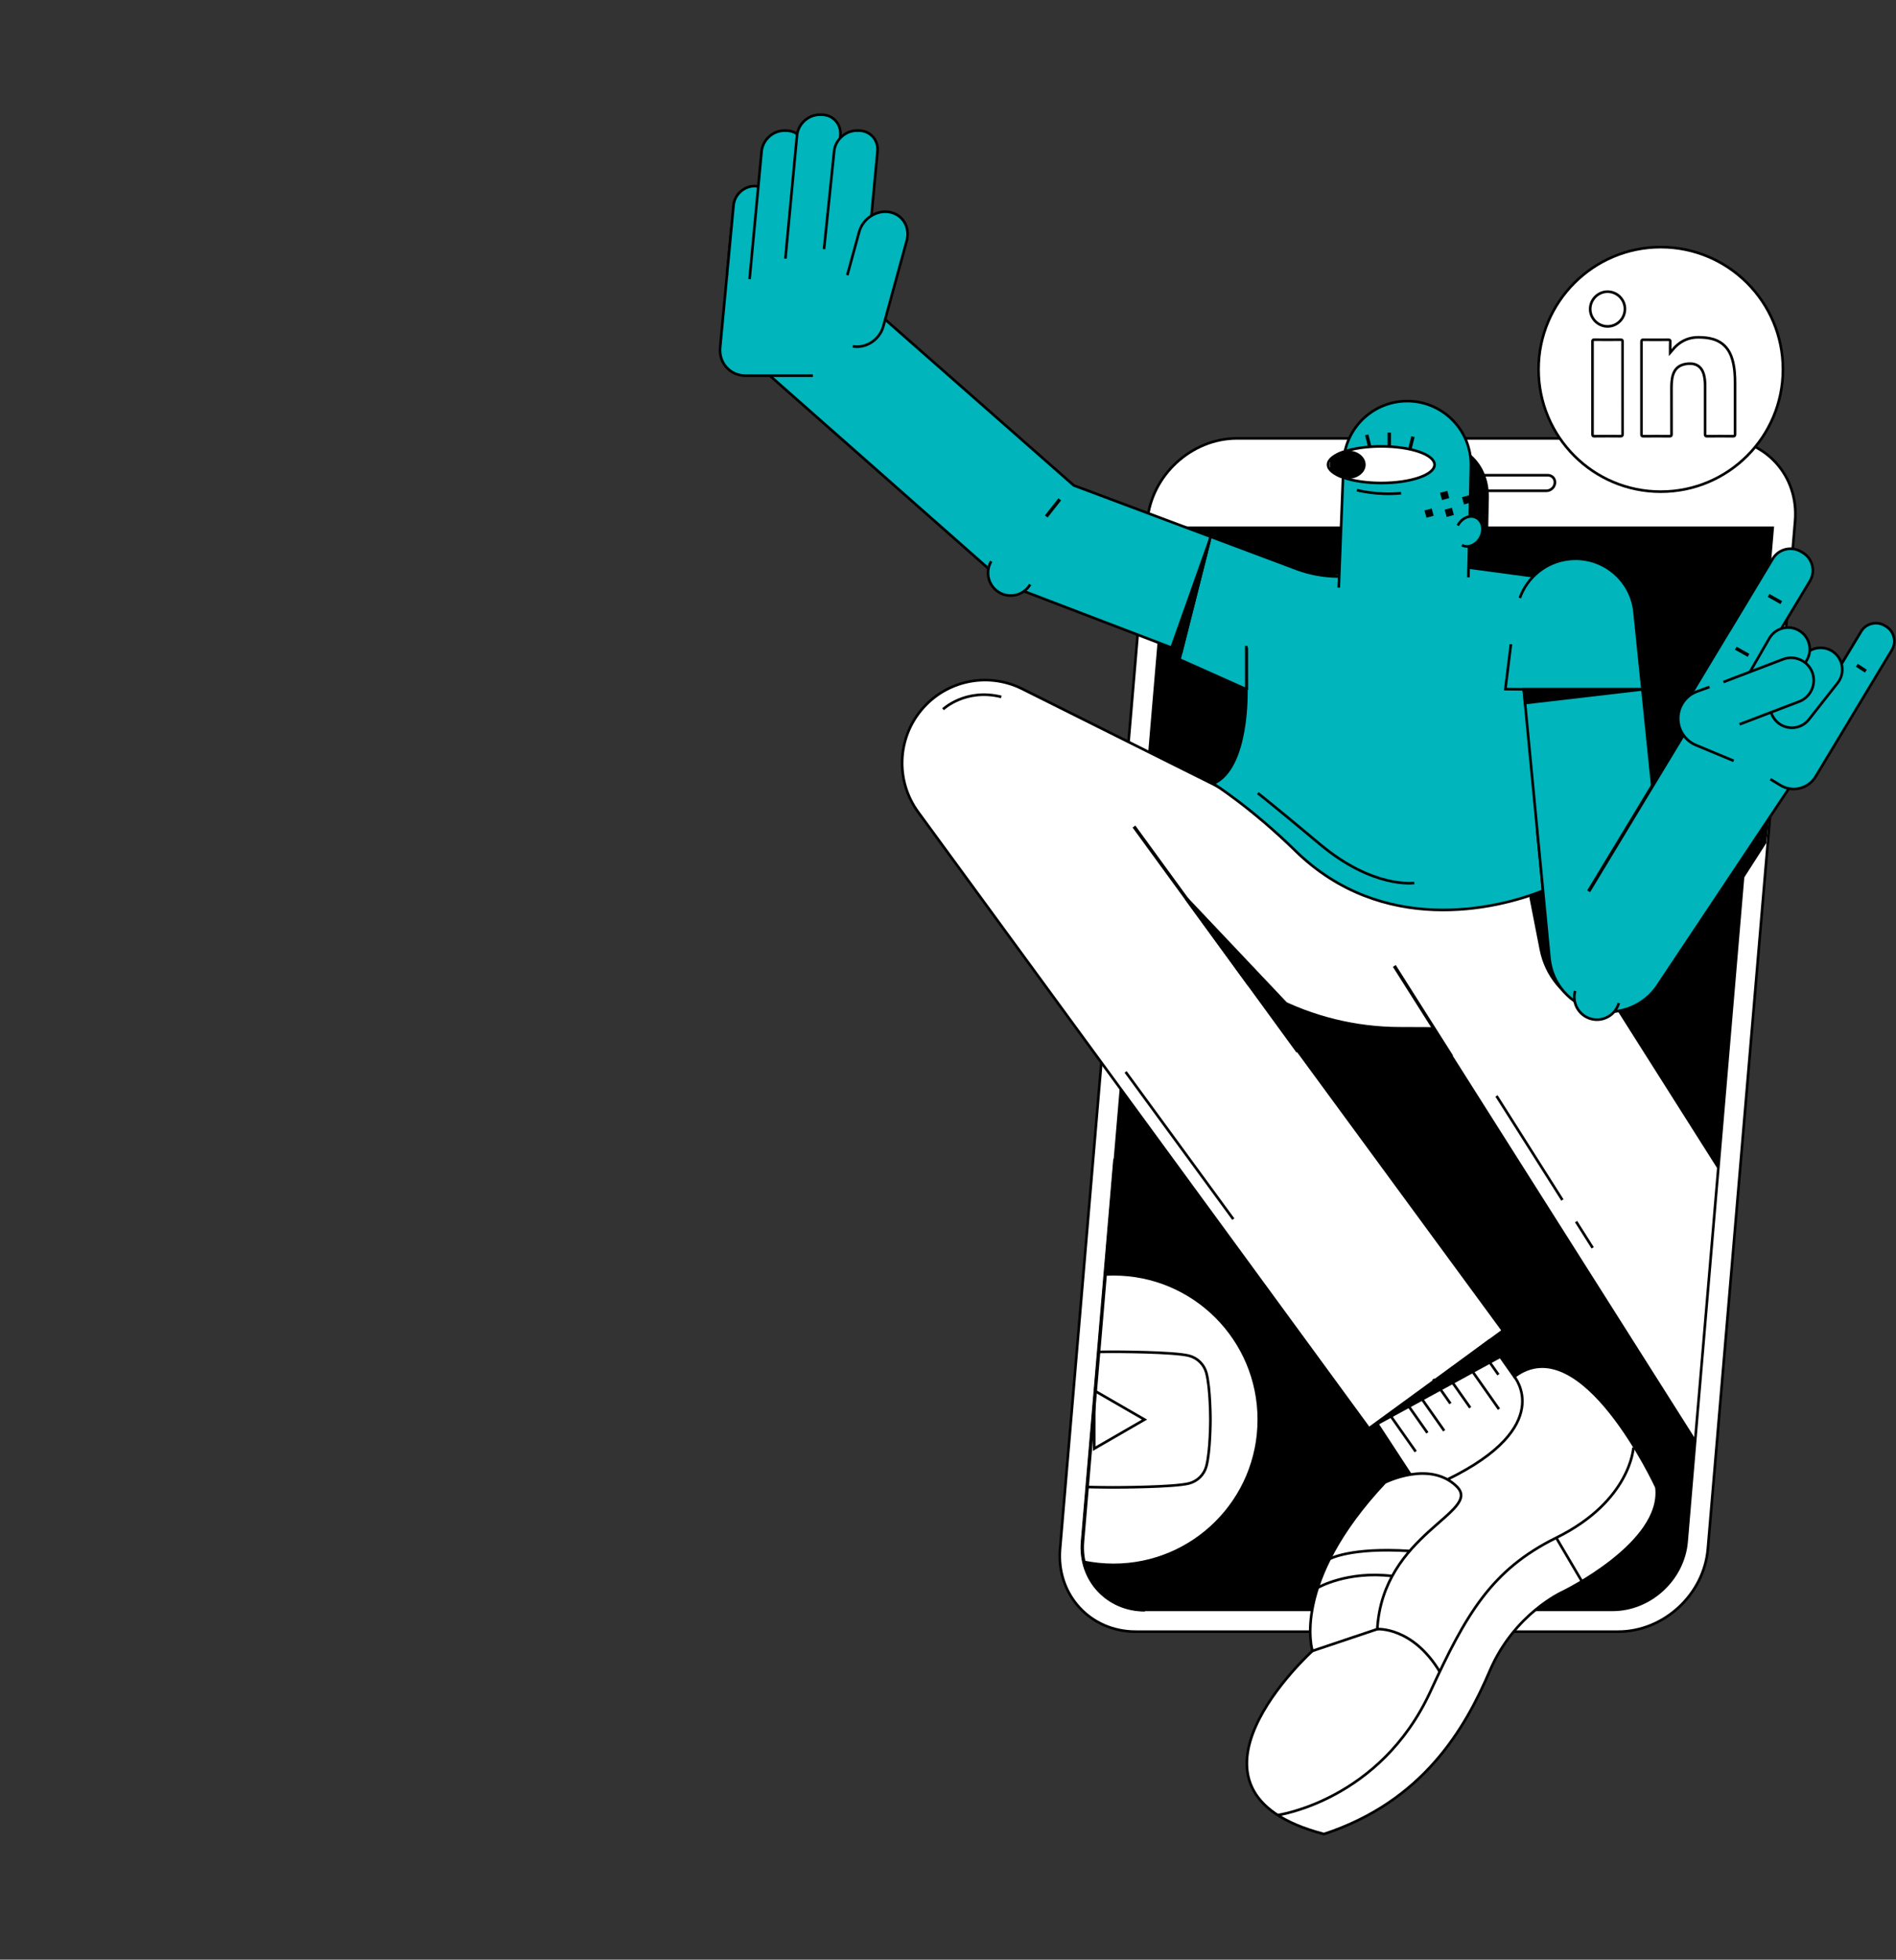 <svg xmlns="http://www.w3.org/2000/svg" xmlns:xlink="http://www.w3.org/1999/xlink" id="a" x="0px" y="0px" viewBox="0 0 723.18 747.05" style="enable-background:new 0 0 723.18 747.05;" xml:space="preserve"><rect x="0" y="0" width="723.18" height="747.05" fill="#333333" stroke="none"/><style type="text/css">	.st0{stroke:#000000;stroke-miterlimit:10;}	.st1{clip-path:url(#SVGID_00000132800837871889624720000001225534194592989362_);}	.st2{fill:#FFFFFF;stroke:#000000;stroke-miterlimit:10;}	.st3{stroke:#000000;stroke-width:1.3;stroke-linejoin:round;}	.st4{fill:#00B5BB;stroke:#000000;stroke-miterlimit:10;}	.st5{stroke:#000000;stroke-width:1.3;stroke-miterlimit:10;}	.st6{fill:none;stroke:#000000;stroke-width:1.3;stroke-miterlimit:10;}	.st7{fill:none;stroke:#000000;stroke-miterlimit:10;}	.st8{fill:#00B5BB;}	.st9{clip-path:url(#SVGID_00000081631857387064380030000005101655119932593564_);}	.st10{fill:none;}</style><g>	<path class="st0" d="M643.31,587.71c-1.22,14.35-13.85,25.99-28.2,25.99H436.69c-14.36,0-25.01-11.64-23.79-25.99l32.82-386.51  h230.42L643.31,587.71L643.31,587.71z"></path>	<g>		<g>			<defs>				<path id="SVGID_1_" d="M643.31,587.71c-1.22,14.35-13.85,25.99-28.2,25.99H436.69c-14.36,0-25.01-11.64-23.79-25.99     l32.82-386.51h230.42L643.31,587.71L643.31,587.71z"></path>			</defs>			<clipPath id="SVGID_00000140716757763318960530000003315575221204637086_">				<use xlink:href="#SVGID_1_" style="overflow:visible;"></use>			</clipPath>			<g style="clip-path:url(#SVGID_00000140716757763318960530000003315575221204637086_);">				<path class="st2" d="M698.91,632.01L531.83,368.24c-9.38-14.8-4.93-34.4,9.91-43.72l0,0c14.75-9.26,34.22-4.85,43.54,9.86     l167.23,263.99L698.91,632.01L698.91,632.01z"></path>				<path class="st3" d="M584.01,342.17l3.88,19.82c1.9,9.69,8.51,17.79,17.63,21.59l5.37,1.33l-9.81-49.27L584.01,342.17     L584.01,342.17z"></path>			</g>		</g>		<path class="st4" d="M555.23,215.69l33.92,4.55v119.55h-95.86c-9.89,0-17.91-8.02-17.91-17.91V219.72l26.89,0.04"></path>		<g>			<path class="st2" d="M655.81,167.12H471.83c-17.42,0-32.75,14.13-34.23,31.56l-33.27,391.78c-1.48,17.42,11.45,31.56,28.88,31.56    h183.98c17.42,0,32.75-14.14,34.23-31.56l33.27-391.78C686.17,181.25,673.24,167.12,655.81,167.12L655.81,167.12z M643.31,587.71    c-1.22,14.35-13.85,25.99-28.2,25.99H436.69c-14.36,0-25.01-11.64-23.79-25.99l32.82-386.51h230.42L643.31,587.71L643.31,587.71z    "></path>			<path class="st2" d="M589.85,187.1H534.4c-1.64,0-2.86-1.33-2.72-2.97l0,0c0.14-1.64,1.58-2.97,3.23-2.97h55.45    c1.64,0,2.86,1.33,2.72,2.97l0,0C592.94,185.77,591.49,187.1,589.85,187.1z"></path>			<path class="st5" d="M522.56,215.73l1.39-23.08c0.32-12.38,8.89-22.57,19.89-23.65l0,0c13.18-1.29,24.23,7.22,23.37,22.03    l-0.44,21.18"></path>		</g>		<path class="st4" d="M475.38,257.82l-89.82-34.34c-1.95-1.03-3.75-2.34-5.32-3.89l-91.43-80.64c-8.9-8.75-9.02-23.06-0.27-31.95   c8.75-8.9,23.06-9.02,31.95-0.27l89.06,78.31l84.89,31.8c5.18,1.94,10.67,2.93,16.2,2.93l0,0"></path>		<g>			<path class="st4" d="M328.21,132.47l4.22-44.77c0.56-5.91-3.82-10.74-9.73-10.74h-32.05c-5.91,0-11.2,4.83-11.75,10.74    l-4.22,44.77c-0.56,5.91,3.82,10.74,9.73,10.74h25.66"></path>			<path class="st4" d="M277.28,104.9l2.51-26.66c0.38-4.02,3.98-7.3,7.99-7.3l0,0c4.02,0,6.99,3.29,6.62,7.3l-1.62,17.19"></path>			<path class="st4" d="M285.9,106.43l4.59-48.74c0.41-4.34,4.29-7.89,8.63-7.89h0.76c4.34,0,7.55,3.55,7.15,7.89l-3.52,37.39"></path>			<path class="st4" d="M299.56,98.6l4.43-46.98c0.41-4.34,4.29-7.89,8.63-7.89h0.76c4.34,0,7.55,3.55,7.15,7.89l-3.64,38.66"></path>			<path class="st4" d="M314.3,94.98l3.86-37.3c0.41-4.34,4.29-7.89,8.63-7.89h0.76c4.34,0,7.55,3.55,7.15,7.89l-3.45,36.56"></path>			<path class="st4" d="M323.18,104.9l4.51-16.47c1.39-5.08,6.62-8.49,11.61-7.58l0,0c4.99,0.91,7.94,5.82,6.55,10.9l-8.95,32.69    c-1.39,5.08-6.62,8.49-11.61,7.58l0,0"></path>		</g>		<line class="st6" x1="475.38" y1="246.91" x2="475.38" y2="278.64"></line>		<polyline class="st4" points="461.72,204.58 449.87,251.39 475.38,262.78 475.38,246.23   "></polyline>		<g>			<path class="st2" d="M551.55,487.75l26.06,37.07c25.76-19.54,54.19,42.17,54.19,42.17c2.68,21.34-35.85,39.94-35.85,39.94    s-18.39,8.22-27.72,30.05s-25.31,49.74-63.24,62.19c-63.5-16.49-4.39-69.81-4.39-69.81c-5.35-26.42,42.04-60.11,42.04-60.11    l-18.91-28.9"></path>			<path class="st2" d="M500.61,629.36c0,0-8.45-25.83,27.63-64.2c0,0,17.1-8.65,27.41,1.54c9.9,9.78-28.22,17.85-30.32,54.36    L500.61,629.36L500.61,629.36z"></path>			<path class="st7" d="M502.61,605.27c0,0,11.19-6.54,28.41-4.45"></path>			<path class="st7" d="M507.17,594.29c0,0,7.97-4.49,30.52-3.02"></path>			<path class="st7" d="M487.36,691.95c0,0,39.03-5.47,58.24-47.11c13.54-29.36,23.18-46.37,47.99-58.61    c28.47-14.04,29.44-34.4,29.44-34.4"></path>			<path class="st7" d="M577.61,524.82c0,0,16.1,18.91-25.54,39.19"></path>			<path class="st7" d="M525.32,621.06c0,0,13.41-1.02,23.82,16.21"></path>			<line class="st7" x1="593.59" y1="586.23" x2="603.37" y2="602.84"></line>		</g>		<g>			<path class="st2" d="M536.07,335.54l-146.45-73.06c-13.06-6.39-28.79-3.05-38.13,8.09c-9.34,11.14-9.89,27.21-1.32,38.96    l171.99,235l51.12-37.27l-96.84-131.92l9.25,4.82c14.92,7.78,31.5,11.85,48.33,11.85l12.91,0.05"></path>			<line class="st6" x1="432.52" y1="315.1" x2="495.02" y2="400.85"></line>		</g>		<line class="st6" x1="531.83" y1="368.24" x2="553.66" y2="402.71"></line>		<path class="st4" d="M475.38,262.78c0,0,1.01,30.04-12.6,35.96c0,0,14.39,9.04,31.33,25.61c33.1,32.38,76.27,22.51,94.43,15.19   l-2.23-23.22"></path>		<path class="st4" d="M510.63,224.02l1.81-46.81c0-12.39,9.32-22.79,21.63-24.16l0,0c14.74-1.63,27.5,10.21,26.96,25.03   l-0.95,42.01"></path>		<path class="st4" d="M556.03,200.34c1.51-2.9,4.66-4.24,7.04-3s3.09,4.59,1.59,7.49s-4.66,4.24-7.04,3"></path>		<g>			<ellipse class="st2" cx="526.86" cy="177.15" rx="20.31" ry="6.98"></ellipse>			<ellipse cx="514.03" cy="177.15" rx="6.86" ry="5.41"></ellipse>			<line class="st6" x1="529.91" y1="164.93" x2="529.91" y2="169.94"></line>			<line class="st6" x1="538.94" y1="166.45" x2="537.73" y2="171.32"></line>			<line class="st6" x1="521.31" y1="165.78" x2="522.52" y2="170.65"></line>		</g>		<g>			<rect x="557.86" y="188.94" transform="matrix(0.965 -0.263 0.263 0.965 -30.387 153.924)" width="2.86" height="2.86"></rect>			<rect x="551.25" y="193.71" transform="matrix(0.965 -0.263 0.263 0.965 -31.874 152.354)" width="2.86" height="2.86"></rect>			<rect x="549.49" y="187.27" transform="matrix(0.965 -0.263 0.263 0.965 -30.24 151.664)" width="2.86" height="2.86"></rect>			<rect x="543.55" y="194.01" transform="matrix(0.965 -0.263 0.263 0.965 -32.226 150.337)" width="2.86" height="2.86"></rect>		</g>		<polygon class="st3" points="452.7,342.78 490.16,382.36 476.43,375.34   "></polygon>		<polygon class="st0" points="446.86,246.91 461.35,206.05 450.64,248.36   "></polygon>		<path class="st7" d="M479.77,302.36c0,0,6.61,5.16,23.62,19.41c20.48,17.16,36.05,14.82,36.05,14.82"></path>		<line class="st7" x1="601.16" y1="465.71" x2="607.49" y2="475.7"></line>		<line class="st7" x1="570.8" y1="417.79" x2="595.94" y2="457.46"></line>		<line class="st7" x1="429.34" y1="408.64" x2="470.41" y2="464.76"></line>		<path class="st7" d="M359.7,270.38c0,0,8.54-8.12,22.22-4.71"></path>		<path class="st4" d="M392.93,222.82c-2.44,4.1-7.74,5.45-11.85,3.01s-5.45-7.74-3.01-11.85"></path>		<line class="st7" x1="564.43" y1="513.95" x2="571.53" y2="524.05"></line>		<line class="st7" x1="530.13" y1="539.36" x2="539.98" y2="553.37"></line>		<line class="st7" x1="537.34" y1="536.12" x2="544.44" y2="546.22"></line>		<line class="st7" x1="541.83" y1="532.59" x2="550.85" y2="545.42"></line>		<line class="st7" x1="552.07" y1="524.26" x2="560.77" y2="536.64"></line>		<line class="st7" x1="560.99" y1="521.9" x2="571.74" y2="537.19"></line>		<line class="st7" x1="546.66" y1="525.73" x2="553.23" y2="535.06"></line>		<polygon class="st0" points="525.32,542.78 567.98,511.12 572.24,517.19   "></polygon>		<path class="st4" d="M579.7,227.95c2.86-7.94,10.09-13.95,19.05-14.83c12.41-1.22,23.48,7.85,24.7,20.27l6.77,66.27l15.04-24.86   c6.46-10.68,20.35-14.1,31.03-7.64c10.68,6.46,14.1,20.35,7.64,31.03l-51.1,76.65c-4.15,6.86-11.54,10.9-19.33,10.9   c-1.66,0-3.33-0.18-5-0.56c-9.49-2.15-16.54-10.14-17.49-19.82l-10.93-114.04"></path>		<line class="st6" x1="642.03" y1="280.13" x2="605.95" y2="339.78"></line>		<polyline class="st4" points="626.78,262.78 581.2,262.78 574.18,262.71 576.3,245.59   "></polyline>		<polygon class="st0" points="626.6,262.78 626.6,262.78 581.72,268.02 581.2,262.78   "></polygon>		<path class="st4" d="M617.45,382.37c-1.27,4.6-6.02,7.31-10.63,6.04c-4.6-1.27-7.31-6.02-6.04-10.63"></path>		<path class="st8" d="M672.56,237.81l32.04,19.31c4.61,2.78,6.1,8.77,3.32,13.38l-15.4,25.56c-2.78,4.61-8.77,6.1-13.38,3.32   l-32.04-19.31c-4.61-2.78-6.1-8.77-3.32-13.38l15.4-25.56C661.97,236.51,667.95,235.03,672.56,237.81z"></path>		<path class="st4" d="M704.6,257.12c4.61,2.78,6.1,8.77,3.32,13.38l-15.4,25.56c-2.78,4.61-8.77,6.1-13.38,3.32l-3.87-2.33"></path>		<path class="st4" d="M659.87,287.76l-12.77-7.7c-4.61-2.78-6.1-8.77-3.32-13.38l15.4-25.56l1.01-1.62L676.17,213   c2.24-3.72,7.11-4.92,10.83-2.68l0.65,0.39c3.72,2.24,4.92,7.11,2.68,10.83l-15.98,26.51"></path>		<path class="st4" d="M696.7,262.59l13.18-21.87c1.86-3.08,5.9-4.08,8.98-2.23l0.52,0.31c3.08,1.86,4.08,5.9,2.23,8.98   l-13.18,21.87"></path>		<path class="st4" d="M676.96,264.06l10.97-13.94c2.82-3.59,8.02-4.21,11.61-1.39l0,0c3.59,2.82,4.21,8.02,1.39,11.61l-10.97,13.94   c-2.82,3.59-8.02,4.21-11.61,1.39l0,0C674.75,272.85,674.13,267.65,676.96,264.06z"></path>		<path class="st4" d="M665.98,258.73l8.87-15.36c2.28-3.96,7.34-5.31,11.3-3.03l0,0c3.96,2.28,5.31,7.34,3.03,11.3L680.31,267   c-2.28,3.96-7.34,5.31-11.3,3.03l0,0C665.05,267.75,663.7,262.69,665.98,258.73z"></path>		<path class="st4" d="M657.36,260l22.74-8.68c4.43-1.69,9.45,0.55,11.14,4.98l0,0c1.69,4.43-0.55,9.45-4.98,11.14l-22.74,8.68"></path>		<path class="st4" d="M652.06,261.88l-4.72,1.71c-4.52,1.64-7.45,6.02-7.23,10.82l0,0c0.2,4.24,2.82,7.99,6.74,9.63l14.42,6.01"></path>		<line class="st6" x1="674.59" y1="227.01" x2="679.43" y2="229.72"></line>		<line class="st6" x1="662.08" y1="247.11" x2="666.93" y2="249.83"></line>		<line class="st6" x1="708.23" y1="253.61" x2="711.69" y2="255.85"></line>		<g>			<defs>				<path id="SVGID_00000014618132903793422270000011394897370777849266_" d="M679.43,164.93l-36.12,422.78     c-1.22,14.35-13.85,25.99-28.2,25.99H436.69c-14.36,0-25.01-11.64-23.79-25.99l12.88-151.64"></path>			</defs>			<clipPath id="SVGID_00000018227168794407436900000007265345769752778156_">				<use xlink:href="#SVGID_00000014618132903793422270000011394897370777849266_" style="overflow:visible;"></use>			</clipPath>			<g style="clip-path:url(#SVGID_00000018227168794407436900000007265345769752778156_);">				<g>					<g>						<circle class="st2" cx="424.75" cy="541.17" r="55.4"></circle>						<path class="st2" d="M460.14,523.39c-0.85-3.18-3.35-5.68-6.53-6.53c-5.76-1.54-28.86-1.54-28.86-1.54s-23.1,0-28.86,1.54       c-3.18,0.85-5.68,3.35-6.53,6.53c-1.54,5.76-1.54,17.78-1.54,17.78s0,12.02,1.54,17.78c0.85,3.18,3.35,5.68,6.53,6.53       c5.76,1.54,28.86,1.54,28.86,1.54s23.1,0,28.86-1.54c3.18-0.85,5.68-3.35,6.53-6.53c1.54-5.76,1.54-17.78,1.54-17.78       S461.68,529.15,460.14,523.39z M417.36,552.25v-22.16l19.19,11.08L417.36,552.25z"></path>					</g>				</g>			</g>		</g>		<path class="st6" d="M436.69,613.7c-14.36,0-25.01-11.64-23.79-25.99l12.39-145.91"></path>	</g>	<path class="st7" d="M517.54,186.85c0,0,7.86,2.09,16.86,1.15"></path>	<line class="st6" x1="404.21" y1="190.37" x2="399.07" y2="196.88"></line>	<polygon points="673.68,321.45 663.64,337.08 664.65,327.65 674.67,312.61  "></polygon></g><rect class="st10" width="722.53" height="747.05"></rect><g>	<circle class="st2" cx="633.45" cy="140.82" r="46.61"></circle>	<g>		<g>			<path class="st2" d="M637.05,134.46c0.77-0.86,1.4-1.73,2.18-2.47c2.42-2.28,5.28-3.43,8.62-3.4c1.83,0.02,3.65,0.15,5.42,0.66    c4.05,1.17,6.4,3.96,7.52,7.91c0.84,2.96,1,6.01,1,9.06c0.01,6.44-0.02,12.88,0,19.32c0,0.6-0.17,0.76-0.76,0.76    c-3.32-0.03-6.63-0.03-9.95,0c-0.58,0.01-0.71-0.18-0.71-0.73c0.02-6.13,0.02-12.25,0-18.38c0-1.54-0.1-3.07-0.53-4.56    c-0.79-2.75-2.76-4.15-5.64-4c-3.93,0.21-5.98,2.16-6.48,6.16c-0.12,0.96-0.18,1.91-0.18,2.87c0.01,5.96-0.01,11.92,0.02,17.88    c0,0.59-0.15,0.77-0.75,0.76c-3.34-0.03-6.68-0.03-10.02,0c-0.54,0-0.69-0.14-0.69-0.68c0.01-11.8,0.02-23.6,0-35.39    c0-0.58,0.19-0.72,0.74-0.71c3.17,0.02,6.35,0.03,9.52,0c0.58-0.01,0.73,0.18,0.72,0.74    C637.03,131.64,637.05,133.05,637.05,134.46z"></path>			<path class="st2" d="M618.88,147.94c0,5.84-0.01,11.67,0.01,17.51c0,0.65-0.16,0.84-0.83,0.84c-3.32-0.04-6.63-0.03-9.95,0    c-0.53,0-0.69-0.13-0.69-0.68c0.02-11.82,0.01-23.63,0-35.45c0-0.49,0.12-0.66,0.64-0.66c3.36,0.02,6.73,0.03,10.09,0    c0.65-0.01,0.73,0.24,0.73,0.8C618.87,136.17,618.88,142.06,618.88,147.94z"></path>			<path class="st2" d="M619.79,117.78c0,3.66-2.97,6.65-6.63,6.65c-3.61,0-6.61-2.99-6.62-6.59c-0.01-3.65,2.99-6.65,6.63-6.65    C616.8,111.2,619.79,114.17,619.79,117.78z"></path>		</g>	</g></g></svg>